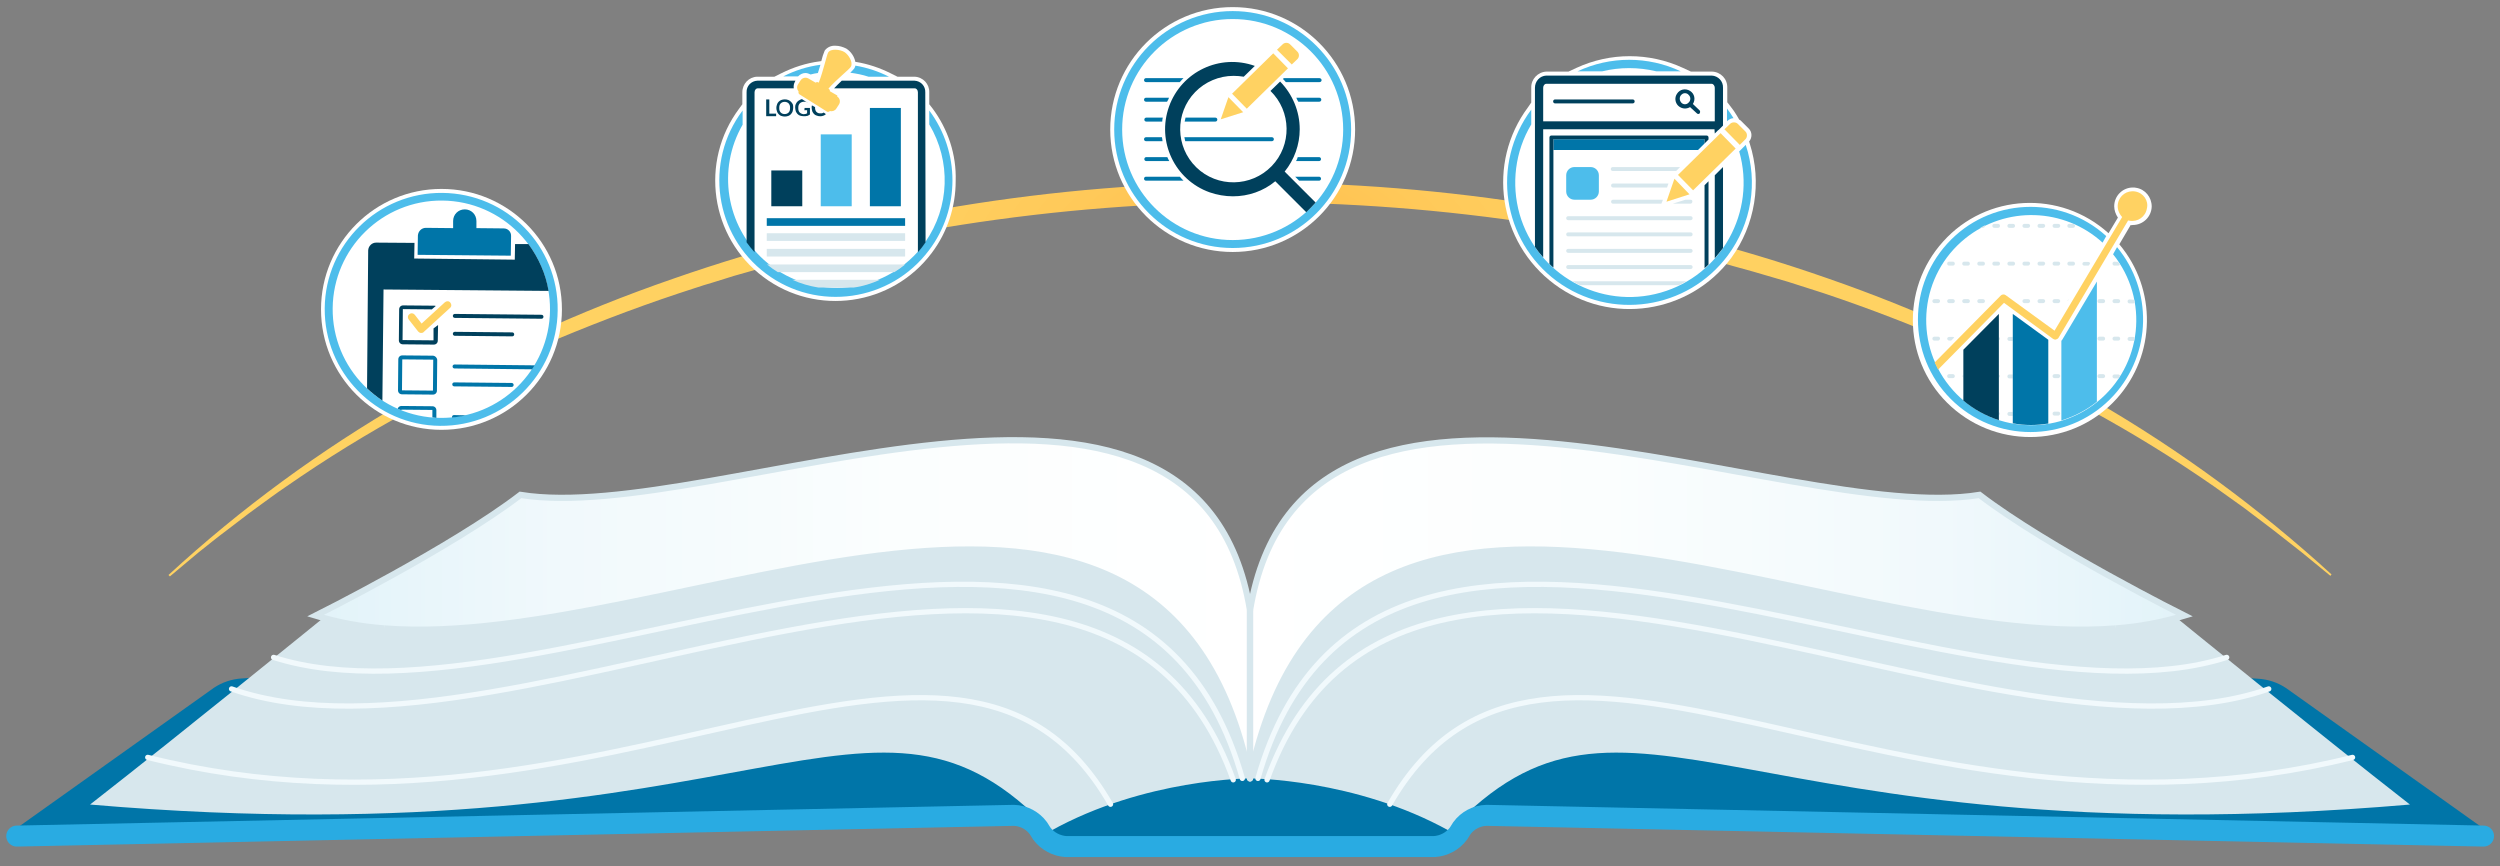 <?xml version="1.0" encoding="UTF-8"?>
<!-- Generator: Adobe Illustrator 24.3.0, SVG Export Plug-In . SVG Version: 6.00 Build 0)  -->
<svg xmlns="http://www.w3.org/2000/svg" xmlns:xlink="http://www.w3.org/1999/xlink" version="1.1" id="Layer_1" x="0px" y="0px" viewBox="0 0 880 305" style="enable-background:new 0 0 880 305;" xml:space="preserve">
<rect x="0" y="0" width="880" height="305" fill="#808080" stroke="none"/>
<style type="text/css">
	.st0{fill:#0075A8;}
	.st1{fill:#D7E7ED;}
	.st2{fill:url(#SVGID_1_);}
	.st3{fill:none;stroke:#29ABE2;stroke-width:7.39;stroke-linecap:round;stroke-miterlimit:10;}
	.st4{fill:url(#SVGID_2_);}
	.st5{fill:none;stroke:#F1F9FC;stroke-width:1.85;stroke-linecap:round;stroke-miterlimit:10;}
	.st6{fill:none;stroke:#D7E7ED;stroke-width:1.85;stroke-linecap:round;stroke-miterlimit:10;}
	.st7{fill:none;stroke:#D7E7ED;stroke-width:2.19;stroke-linejoin:round;}
	.st8{fill:none;stroke:#D7E7ED;stroke-width:2.19;stroke-miterlimit:10;}
	.st9{fill:url(#SVGID_3_);}
	.st10{fill:#FFFFFF;}
	.st11{fill:#4DBDEB;}
	.st12{fill:#00405C;}
	.st13{fill:#FFD262;}
</style>
<path class="st0" d="M804.7,242.2c-3-2-6.4-3.1-10-3.3l-349.2-22.7h-11.1L85.3,238.8c-3.6,0.2-7,1.3-10,3.3L6.6,291  c-2.4,1.8-1.9,3.3,1.1,3.2l349.2-7.2c3.4,0.1,6.6,1.8,8.6,4.5l1.2,1.9c2,2.7,5.2,4.4,8.6,4.6h129.3c3.4-0.2,6.6-1.9,8.6-4.6l1.2-1.9  c2-2.7,5.2-4.4,8.6-4.5l349.2,7.2c3,0.1,3.5-1.4,1.1-3.2L804.7,242.2z"></path>
<path class="st1" d="M848.3,283.2c-33.2-25.9-83.1-66.5-83.1-66.5l-232.8-38.8L486.2,189l-37,27.7L440,274c0,0,37,0,70.2,18.5  C573,225.9,611.8,303.5,848.3,283.2z"></path>
<path class="st1" d="M31.7,283.2c33.2-25.9,83.1-66.5,83.1-66.5l232.8-38.8l46.2,11.1l37,27.7L440,274c0,0-37,0-70.2,18.5  C307,225.9,268.2,303.5,31.7,283.2z"></path>
<linearGradient id="SVGID_1_" gradientUnits="userSpaceOnUse" x1="440" y1="91.514" x2="768.88" y2="91.514" gradientTransform="matrix(1 0 0 -1 0 306)">
	<stop offset="0" style="stop-color:#FFFFFF"></stop>
	<stop offset="0.38" style="stop-color:#FBFEFE"></stop>
	<stop offset="0.73" style="stop-color:#F1F9FC"></stop>
	<stop offset="1" style="stop-color:#E2F3F9"></stop>
</linearGradient>
<path class="st2" d="M696.8,174.2c-68.4,11.1-238.3-72-256.8,40.7V274c33.3-160.7,231-25.9,328.9-57.3  C768.9,216.7,720.8,192.7,696.8,174.2z"></path>
<path class="st3" d="M874.2,294.3l-351-7.3c-3.4,0.1-6.6,1.8-8.6,4.5l-1.2,1.9c-2,2.7-5.2,4.4-8.6,4.6H375.3  c-3.4-0.2-6.6-1.9-8.6-4.6l-1.2-1.9c-2-2.7-5.2-4.4-8.6-4.5l-351,7.3"></path>
<linearGradient id="SVGID_2_" gradientUnits="userSpaceOnUse" x1="111.12" y1="91.514" x2="440" y2="91.514" gradientTransform="matrix(1 0 0 -1 0 306)">
	<stop offset="0" style="stop-color:#E2F3F9"></stop>
	<stop offset="0.27" style="stop-color:#F1F9FC"></stop>
	<stop offset="0.62" style="stop-color:#FBFEFE"></stop>
	<stop offset="1" style="stop-color:#FFFFFF"></stop>
</linearGradient>
<path class="st4" d="M183.2,174.2c68.4,11.1,238.3-72.1,256.8,40.6V274c-33.3-160.7-230.9-25.9-328.9-57.3  C111.1,216.7,159.2,192.7,183.2,174.2z"></path>
<path class="st5" d="M437.3,274c-40.7-143.2-245.4-11.9-341-42.6"></path>
<path class="st5" d="M434.1,274.5c-47.7-132.8-252.2,3.2-352.6-32"></path>
<path class="st5" d="M390.9,283.1c-54.2-94.3-177.4,23.9-338.9-16.5"></path>
<path class="st5" d="M442.8,274c40.7-143.2,245.4-11.9,341-42.6"></path>
<path class="st5" d="M446,274.5c47.7-132.8,252.2,3.2,352.6-32"></path>
<path class="st5" d="M489.2,283.1c54.2-94.3,177.4,23.9,338.9-16.5"></path>
<line class="st6" x1="440" y1="212.1" x2="440" y2="274"></line>
<path class="st7" d="M440,214.8V274c30.7-148.5,201.7-44.7,304.8-52.8"></path>
<path class="st8" d="M744.8,221.2c8.2-0.6,16.2-2.1,24.1-4.5c0,0-48-24-72.1-42.5c-68.4,11.1-238.3-72-256.8,40.7"></path>
<path class="st7" d="M440,214.8V274c-30.7-148.5-201.7-44.7-304.8-52.8"></path>
<path class="st8" d="M135.2,221.2c-8.2-0.6-16.2-2.1-24.1-4.5c0,0,48-24,72.1-42.5c68.4,11.1,238.3-72.1,256.8,40.6"></path>
<radialGradient id="SVGID_3_" cx="440.02" cy="172.78" r="275.436" gradientTransform="matrix(1 0 0 -1 0 306)" gradientUnits="userSpaceOnUse">
	<stop offset="0" style="stop-color:#FF9F2C"></stop>
	<stop offset="6.000000e-02" style="stop-color:#FFAD3B"></stop>
	<stop offset="0.17" style="stop-color:#FFBE4C"></stop>
	<stop offset="0.31" style="stop-color:#FFC959"></stop>
	<stop offset="0.48" style="stop-color:#FFD060"></stop>
	<stop offset="0.9" style="stop-color:#FFD262"></stop>
</radialGradient>
<path class="st9" d="M820.3,202.7l-10-8.2l-10.2-8l-10.3-7.8l-10.5-7.5c-14.1-9.8-28.7-18.8-43.8-27c-15-8.3-30.3-15.9-46-22.7  c-15.7-6.8-31.7-13-47.9-18.4l-12.2-3.9l-12.3-3.6l-12.3-3.4c-4.1-1.1-8.3-2.1-12.4-3.2c-16.6-4-33.4-7.4-50.3-10  C474.4,68.5,405.6,68.6,338,79.2c-16.9,2.6-33.6,6-50.2,10c-2.1,0.5-4.2,1-6.2,1.5l-6.2,1.6c-2.1,0.6-4.1,1.1-6.2,1.7l-6.2,1.8  c-2,0.6-4.1,1.1-6.2,1.8l-6.1,1.9c-2,0.6-4.1,1.2-6.1,1.9l-6.1,2c-16.2,5.4-32.2,11.6-47.9,18.3s-31.1,14.4-46.1,22.6  c-15.1,8.2-29.7,17.2-43.8,27c-3.6,2.4-7,5-10.5,7.5s-6.8,5.2-10.3,7.8s-6.8,5.3-10.2,8l-9.9,8.3l-0.5-0.5  c25.4-23.4,53.4-43.9,83.3-61.2c29.9-17.3,61.4-31.7,94.1-43C301.9,75.4,371,64.3,440,64.2c69,0,138.2,11,203.4,33.8  c32.6,11.3,64.1,25.8,94,43.1c29.9,17.3,57.8,37.8,83.3,61.1L820.3,202.7z"></path>
<g id="Artboards">
	<g id="Full_Color">
		<g id="Blogs">
			<g id="Container_1_">
				<path id="Background_1_" class="st10" d="M615.9,50.5l-0.2-0.7c1.1-1.3,1.1-3.3-0.1-4.5l-2.7-2.7c-0.2-0.2-0.4-0.4-0.7-0.5      l-0.7-1.2c-0.7-1.2-1.5-2.4-2.4-3.5l-1.1-1.4v-5.1c0.1-3.1-2.3-5.6-5.4-5.7h-7.4l-2.8-1.3c-11.9-5.5-25.6-5.5-37.5,0l-2.8,1.3      h-7.7c-3.1,0.1-5.5,2.7-5.4,5.7v5.2l-1.1,1.6c-14.7,19.7-10.5,47.6,9.2,62.3s47.6,10.5,62.3-9.2      C617.8,79.2,620.3,64.2,615.9,50.5L615.9,50.5z"></path>
				<g id="Circle_1_">
					<path id="Circle-03" class="st11" d="M608.1,42.5c0.6-0.5,1.3-0.9,2.1-0.9c-0.7-1.2-1.5-2.3-2.3-3.4v4.5L608.1,42.5z"></path>
					<path id="Circle-02_1_" class="st11" d="M564,25.1c6.2-1.5,12.7-1.5,19,0h8.6c-11.5-5.4-24.8-5.4-36.3,0H564z"></path>
					<path id="Circle-01_1_" class="st11" d="M614.5,51l-1.1,1.1l-1,1l0,0l-0.2,0.2c6.1,21.3-6.3,43.6-27.6,49.7       c-21.3,6.1-43.6-6.3-49.7-27.6c-3-10.6-1.6-22.1,4.1-31.6v-5.2c-14.2,19.1-10.2,46.1,8.9,60.3C567,113,594,109,608.2,89.9       C616.5,78.7,618.9,64.2,614.5,51L614.5,51z"></path>
				</g>
			</g>
			<g id="Illustration_1_">
				<g id="Browser">
					<path id="Search" class="st12" d="M598.2,38.8l-2.3-2.2c1-1.6,0.6-3.6-1-4.6c-1.6-1-3.6-0.6-4.6,1c-0.9,1.3-0.7,3.1,0.4,4.2       c0.6,0.6,1.5,1,2.4,1c0.6,0,1.3-0.2,1.8-0.5l2.4,2.2c0.3,0.3,0.7,0.3,1,0c0,0,0,0,0,0C598.5,39.5,598.5,39,598.2,38.8z        M591.8,36.1c-0.7-0.8-0.7-2,0-2.7c0.4-0.4,0.8-0.6,1.3-0.6c0.5,0,1,0.2,1.3,0.6c0.8,0.7,0.8,2,0,2.7       C593.7,36.9,592.5,36.9,591.8,36.1C591.8,36.1,591.8,36.1,591.8,36.1z"></path>
					<path id="Query" class="st12" d="M574.7,36.4h-27.3c-0.4,0-0.7-0.3-0.7-0.7c0-0.4,0.3-0.7,0.7-0.7h27.3c0.4,0,0.7,0.3,0.7,0.7       C575.4,36.1,575.1,36.4,574.7,36.4z"></path>
					<g id="Container-2_1_">
						<path id="Container-02" class="st12" d="M603.6,61.7v29.2c1-1.2,2-2.4,2.9-3.6V58.8L603.6,61.7z"></path>
						<path id="Container-01" class="st12" d="M603.6,47l1.1-1.1l0.4-0.3l1-1l0.4-0.4V30.9c0.1-2.3-1.7-4.2-4-4.3h-58.2        c-2.3,0.1-4,2-4,4.3v56c0.9,1.3,1.8,2.5,2.9,3.7V45.5h60.3L603.6,47z M543.2,42.7V30.9c0-0.8,0.5-1.4,1.1-1.4h58.2        c0.6,0,1.1,0.7,1.1,1.4v11.8H543.2z"></path>
					</g>
				</g>
				<g id="Blog_Entry">
					<g id="Content">
						<g id="Rows">
							<path id="Line-08" class="st1" d="M593.6,99h-40.1c0.9,0.5,1.8,1,2.7,1.4h34.6C591.8,100.1,592.7,99.5,593.6,99z"></path>
							<path id="Line-07" class="st1" d="M595.1,94.7H552c-0.4,0-0.7-0.3-0.7-0.7c0-0.4,0.3-0.7,0.7-0.7h43.1c0.4,0,0.7,0.3,0.7,0.7         C595.8,94.4,595.5,94.7,595.1,94.7z"></path>
							<path id="Line-06" class="st1" d="M595.1,89H552c-0.4,0-0.7-0.3-0.7-0.7c0-0.4,0.3-0.7,0.7-0.7h43.1c0.4,0,0.7,0.3,0.7,0.7         S595.5,89,595.1,89z"></path>
							<path id="Line-05" class="st1" d="M595.1,83.2H552c-0.4,0-0.7-0.3-0.7-0.7c0-0.4,0.3-0.7,0.7-0.7h43.1c0.4,0,0.7,0.3,0.7,0.7         C595.8,82.9,595.5,83.2,595.1,83.2z"></path>
							<path id="Line-04" class="st1" d="M595.1,77.5H552c-0.4,0-0.7-0.3-0.7-0.7c0-0.4,0.3-0.7,0.7-0.7h43.1c0.4,0,0.7,0.3,0.7,0.7         S595.5,77.5,595.1,77.5z"></path>
							<g id="Line-03">
								<path id="Line-03.2" class="st1" d="M595.1,70.3h-1.8l-4.5,1.4h6.2c0.4,0,0.7-0.3,0.7-0.7C595.8,70.6,595.5,70.3,595.1,70.3          z"></path>
								<path id="Line-03.1" class="st1" d="M585.3,70.5v-0.2h-17.5c-0.4,0-0.7,0.3-0.7,0.7c0,0.4,0.3,0.7,0.7,0.7h17L585.3,70.5z"></path>
							</g>
							<path id="Line-02_1_" class="st1" d="M587.3,64.6h-19.5c-0.4,0-0.7,0.3-0.7,0.7c0,0.4,0.3,0.7,0.7,0.7h19L587.3,64.6z"></path>
							<path id="Line-01_1_" class="st1" d="M588.8,60.2h1.2l1.4-1.4h-23.7c-0.4,0-0.7,0.3-0.7,0.7c0,0.4,0.3,0.7,0.7,0.7H588.8z"></path>
						</g>
						<path id="Image" class="st11" d="M554.2,58.8h5.7c1.6,0,2.9,1.3,2.9,2.9v5.7c0,1.6-1.3,2.9-2.9,2.9h-5.7        c-1.6,0-2.9-1.3-2.9-2.9v-5.7C551.3,60.1,552.6,58.8,554.2,58.8z"></path>
					</g>
					<g id="Title_Bar">
						<polygon class="st0" points="600,50.5 600,49 546.8,49 546.8,52.8 597.7,52.8       "></polygon>
					</g>
					<g id="Page_Outline">
						<path id="Outline-02" class="st12" d="M600,65.2v29.2c0.5-0.4,1-0.9,1.4-1.3V63.8L600,65.2z"></path>
						<path id="Outline-01" class="st12" d="M600,50.5l1.4-1.4v-0.7c0-0.4-0.3-0.7-0.7-0.7h-54.6c-0.4,0-0.7,0.3-0.7,0.7v44.5        c0.5,0.5,0.9,0.9,1.4,1.3V49H600V50.5z"></path>
					</g>
				</g>
				<g id="Pencil">
					
						<rect x="590.4" y="53.1" transform="matrix(0.714 -0.7 0.7 0.714 131.93 436.935)" class="st13" width="21" height="7.6"></rect>
					<path class="st13" d="M612.4,51l2-2c0.7-0.7,0.7-2,0-2.7l-2.7-2.7c-0.7-0.7-2-0.7-2.7,0l-2,1.9L612.4,51z"></path>
					<polygon class="st13" points="586.6,71 594.7,68.4 589.4,62.9      "></polygon>
				</g>
			</g>
		</g>
	</g>
</g>
<g id="Artboards_2_">
	<g id="Full_Color_2_">
		<g id="Branded_Reports">
			<g id="Container_3_">
				<path id="Background_3_" class="st10" d="M328.2,38.1l-1.1-1.4v-4.2c0.1-2.9-2.2-5.4-5.2-5.5h-6l-2.4-1.2      c-3.8-1.9-7.9-3.3-12.2-4h-0.2c-0.4-1.9-1.5-3.6-3.2-4.7c-1.2-0.6-2.5-1-3.8-1c-1.5-0.1-2.9,0.5-3.8,1.7      c-0.5,1.2-0.9,2.4-1.2,3.7l0,0l-0.6,0.1c-4.7,0.6-9.3,2.1-13.5,4.2l-2.4,1.2h-6.1c-2.9,0.1-5.2,2.5-5.2,5.5v4.2l-1.1,1.5      c-14,18.7-10.2,45.3,8.5,59.3c18.7,14,45.3,10.2,59.3-8.5c5.5-7.3,8.4-16.2,8.4-25.3C336.7,54.4,333.7,45.5,328.2,38.1z"></path>
				<g id="Circle_3_">
					<path id="Circle-03_1_" class="st11" d="M301.1,23.1c-0.1,0.4-0.2,0.7-0.4,1c-0.4,0.5-0.9,1-1.4,1.5c2.2,0.3,4.3,0.7,6.4,1.4       h7.2C309.2,25.1,305.2,23.8,301.1,23.1z"></path>
					<path id="Circle-02" class="st11" d="M283.5,25.7c0.6,0,1.2,0.2,1.8,0.5h0.1c0.8-0.2,1.6-0.4,2.5-0.5c0.3-1,0.6-2,0.9-2.9       c-4.6,0.6-9,2-13.1,4.1h5.2C281.6,26.2,282.5,25.7,283.5,25.7z"></path>
					<path id="Circle-01" class="st11" d="M327.1,38.9v4.9c7.7,12.9,7.2,29.1-1.4,41.4c-0.8,1.2-1.8,2.4-2.7,3.5       c-14.2,15.7-38.4,16.9-54.1,2.8c-13.4-12.1-16.5-32-7.5-47.6v-5c-13.6,18.1-9.9,43.8,8.2,57.4s43.8,9.9,57.4-8.2       C338,73.6,338,53.5,327.1,38.9z"></path>
				</g>
			</g>
			<g id="Illustration_3_">
				<g id="Table">
					<g id="Rows_1_">
						<path id="Row-04_1_" class="st1" d="M309.7,98.5h-30.8c2.9,1.3,6,2.2,9.1,2.7h12.6C303.7,100.8,306.8,99.8,309.7,98.5z"></path>
						<path id="Row-03_1_" class="st1" d="M318.6,93.1H270c1.2,1,2.5,1.9,3.8,2.7h41C316.1,95,317.4,94.1,318.6,93.1z"></path>
						<rect id="Row-02_1_" x="269.9" y="87.6" class="st1" width="48.7" height="2.7"></rect>
						<rect id="Row-01_1_" x="269.9" y="82.1" class="st1" width="48.7" height="2.7"></rect>
					</g>
					<rect id="Header" x="269.9" y="76.8" class="st0" width="48.7" height="2.7"></rect>
				</g>
				<g id="Bar_Graph">
					<rect id="Bar-Right_1_" x="306.2" y="38" class="st0" width="10.9" height="34.6"></rect>
					<rect id="Bar-Middle_1_" x="288.9" y="47.3" class="st11" width="10.9" height="25.3"></rect>
					<rect id="Bar-Left_1_" x="271.5" y="60" class="st12" width="10.9" height="12.6"></rect>
				</g>
				<g id="Report_Outline">
					<path id="Outline-Left" class="st12" d="M265.6,88.8V32.5c0-0.8,0.5-1.4,1.1-1.4h12.7c-0.1-0.8,0-1.6,0.4-2.3l0.2-0.4h-13.4       c-2.2,0.1-3.9,1.9-3.8,4.1v52.8C263.7,86.5,264.6,87.7,265.6,88.8z"></path>
					<path id="Outline-Right" class="st12" d="M325.7,32.5c0.1-2.2-1.6-4-3.8-4.1h-25.6c-0.9,0.9-1.9,1.8-2.7,2.7H322       c0.6,0,1.1,0.6,1.1,1.4v56.3c1-1.1,1.9-2.3,2.7-3.5L325.7,32.5z"></path>
				</g>
				<g id="Branding_1_">
					<path id="Stamp_1_" class="st13" d="M294.7,33.6l-2.6-1.5c0.1-0.3-0.1-0.6-0.3-0.8l-0.2-0.1c2.9-3.3,7.4-6.8,7.9-7.7       c0.9-1.5-0.8-4.3-2.3-5.2c-1.5-0.9-4.8-1.3-5.7,0.2c-0.5,0.9-1.7,6.5-3.3,10.6l-0.2-0.1c-0.3-0.2-0.6-0.1-0.9,0.1l-2.6-1.5       c-0.9-0.5-2.1-0.2-2.7,0.7l-0.9,1.4c-0.5,0.8-0.4,1.8,0.2,2.5c-0.1,0.4,0,0.8,0.3,1l9.7,6.1c0.3,0.2,0.7,0.1,1-0.2       c0.9,0.2,1.8-0.1,2.3-0.9l0.9-1.4c0.6-0.9,0.4-2.2-0.6-2.8C294.8,33.7,294.7,33.6,294.7,33.6z"></path>
					<g id="Logo_1_">
						<path class="st12" d="M270.8,40h2.4v0.9h-3.5V35h1.1V40z"></path>
						<path class="st12" d="M279.2,38c0,0.4-0.1,0.8-0.2,1.2c-0.1,0.4-0.4,0.7-0.6,1c-0.3,0.3-0.6,0.5-0.9,0.6        c-0.8,0.3-1.7,0.3-2.5,0c-0.4-0.1-0.7-0.4-0.9-0.6c-0.3-0.3-0.5-0.6-0.6-1c-0.3-0.8-0.3-1.6,0-2.4c0.1-0.4,0.3-0.7,0.6-1        c0.3-0.3,0.6-0.5,0.9-0.6c0.8-0.3,1.7-0.3,2.5,0c0.7,0.3,1.3,0.9,1.6,1.6C279.2,37.1,279.2,37.5,279.2,38z M278.1,38        c0-0.3,0-0.6-0.1-0.9c-0.1-0.2-0.2-0.5-0.4-0.7c-0.2-0.2-0.4-0.3-0.6-0.4c-0.5-0.2-1.1-0.2-1.6,0c-0.2,0.1-0.4,0.2-0.6,0.4        c-0.2,0.2-0.3,0.4-0.4,0.7c-0.1,0.3-0.1,0.6-0.1,0.9c0,0.3,0,0.6,0.1,0.9c0.1,0.2,0.2,0.5,0.4,0.7c0.2,0.2,0.4,0.3,0.6,0.4        c0.5,0.2,1.1,0.2,1.6,0c0.2-0.1,0.4-0.2,0.6-0.4c0.2-0.2,0.3-0.4,0.4-0.7C278.1,38.5,278.1,38.3,278.1,38L278.1,38z"></path>
						<path class="st12" d="M283.1,38.6c0,0,0,0.1,0,0.2c0.1,0,0.1,0,0.2,0h0.8v1.1c-0.2,0.1-0.3,0.1-0.5,0.2        c-0.2,0-0.4,0.1-0.7,0.1c-0.3,0-0.5-0.1-0.8-0.2c-0.2-0.1-0.4-0.2-0.6-0.4c-0.2-0.2-0.3-0.4-0.4-0.7c-0.1-0.3-0.1-0.6-0.1-0.9        c0-0.3,0-0.6,0.1-0.9c0.1-0.2,0.2-0.5,0.4-0.7c0.2-0.2,0.4-0.3,0.6-0.4c0.3-0.1,0.5-0.2,0.8-0.2c0.2,0,0.3,0,0.5,0l0.4,0.1        L284,36l0.3,0.2c0.1,0,0.1,0.1,0.2,0.1l-2.2-1.4c-0.2,0-0.4,0.1-0.6,0.2c-0.7,0.3-1.3,0.8-1.6,1.6c-0.2,0.4-0.2,0.8-0.2,1.2        c0,0.4,0.1,0.8,0.2,1.2c0.1,0.4,0.4,0.7,0.6,1c0.3,0.3,0.6,0.5,0.9,0.6c0.4,0.1,0.8,0.2,1.2,0.2c0.2,0,0.5,0,0.7,0l0.6-0.1        c0.2,0,0.4-0.1,0.5-0.2c0.2-0.1,0.3-0.2,0.5-0.3V38h-1.9V38.6z"></path>
						<path class="st12" d="M290.5,40l-0.6-0.4c-0.1,0.1-0.2,0.2-0.3,0.2c-0.2,0.1-0.5,0.1-0.8,0.1c-0.3,0-0.5,0-0.8-0.1        c-0.2-0.1-0.4-0.2-0.6-0.4c-0.2-0.2-0.3-0.4-0.4-0.7c-0.1-0.3-0.1-0.6-0.1-0.9c0,0,0-0.1,0-0.1l-1.1-0.6        c-0.1,0.2-0.1,0.5-0.1,0.8c0,0.4,0.1,0.8,0.2,1.2c0.1,0.4,0.4,0.7,0.6,1c0.3,0.3,0.6,0.5,1,0.6c0.8,0.3,1.7,0.3,2.4,0        c0.3-0.1,0.6-0.3,0.8-0.5C290.7,40.2,290.6,40.1,290.5,40z"></path>
					</g>
				</g>
			</g>
		</g>
	</g>
</g>
<g id="Artboards_1_">
	<g id="Full_Color_1_">
		<g id="Custom_Searches">
			<g id="Container_2_">
				<circle id="Background_2_" class="st10" cx="433.9" cy="45.6" r="43.1"></circle>
				<path id="Circle_2_" class="st11" d="M433.9,6.7c21.5,0,38.9,17.4,38.9,38.9s-17.4,38.9-38.9,38.9C412.4,84.5,395,67,395,45.6      S412.4,6.7,433.9,6.7 M433.9,3.9c-23,0-41.7,18.7-41.7,41.7s18.7,41.7,41.7,41.7c23,0,41.7-18.7,41.7-41.7S456.9,3.9,433.9,3.9z      "></path>
			</g>
			<g id="Illustration_2_">
				<g id="Lines_1_">
					<g id="Row-06_1_">
						<path id="Row-06.2" class="st0" d="M457.3,63.6h7c0.4,0,0.7-0.3,0.7-0.7s-0.3-0.7-0.7-0.7h-8.4L457.3,63.6z"></path>
						<path id="Row-06.1" class="st0" d="M415.3,62.2h-11.9c-0.4,0-0.7,0.3-0.7,0.7s0.3,0.7,0.7,0.7h13.2        C416.2,63.2,415.7,62.7,415.3,62.2z"></path>
					</g>
					<g id="Row-05_1_">
						<path id="Row-05.2" class="st0" d="M456.2,56.7h8.1c0.4,0,0.7-0.3,0.7-0.7s-0.3-0.7-0.7-0.7h-7.5        C456.7,55.8,456.5,56.2,456.2,56.7z"></path>
						<path id="Row-05.1" class="st0" d="M410.9,55.3h-7.4c-0.4,0-0.7,0.3-0.7,0.7s0.3,0.7,0.7,0.7h8.1        C411.3,56.2,411.1,55.8,410.9,55.3z"></path>
					</g>
					<g id="Row-04_2_">
						<path id="Row-04.2" class="st0" d="M447.7,49.7c0.4,0,0.7-0.3,0.7-0.7s-0.3-0.7-0.7-0.7h-30.8c0.1,0.5,0.2,0.9,0.3,1.4H447.7z        "></path>
						<path id="Row-04.1" class="st0" d="M409,48.3h-5.6c-0.4,0-0.7,0.3-0.7,0.7s0.3,0.7,0.7,0.7h5.8        C409.2,49.3,409.1,48.8,409,48.3z"></path>
					</g>
					<g id="Row-03_2_">
						<path id="Row-03.2" class="st0" d="M427.8,42.8c0.4,0,0.7-0.3,0.7-0.7s-0.3-0.7-0.7-0.7h-10.5c-0.1,0.5-0.2,0.9-0.3,1.4H427.8        z"></path>
						<path id="Row-03.1" class="st0" d="M409.3,41.4h-5.8c-0.4,0-0.7,0.3-0.7,0.7s0.3,0.7,0.7,0.7h5.6        C409.1,42.3,409.2,41.9,409.3,41.4z"></path>
					</g>
					<g id="Row-02_2_">
						<path id="Row-02.2" class="st0" d="M457,35.8h7.4c0.4,0,0.7-0.3,0.7-0.7s-0.3-0.7-0.7-0.7h-8.1        C456.5,34.9,456.7,35.4,457,35.8z"></path>
						<path id="Row-02.1" class="st0" d="M411.5,34.4h-8.1c-0.4,0-0.7,0.3-0.7,0.7s0.3,0.7,0.7,0.7h7.4        C411.1,35.4,411.3,34.9,411.5,34.4z"></path>
					</g>
					<g id="Row-01_2_">
						<path id="Row-01.2" class="st0" d="M464.4,27.5h-12.5l-0.3,0.3c0.3,0.3,0.7,0.7,1,1.1h11.9c0.4,0,0.7-0.3,0.7-0.7        S464.8,27.5,464.4,27.5L464.4,27.5z"></path>
						<path id="Row-01.1" class="st0" d="M416.6,27.5h-13.2c-0.4,0-0.7,0.3-0.7,0.7s0.3,0.7,0.7,0.7h11.9        C415.7,28.4,416.2,27.9,416.6,27.5z"></path>
					</g>
				</g>
				<path id="Search_1_" class="st12" d="M463.1,71.3l-10.9-10.9c3.4-4.2,5.3-9.5,5.3-14.9c0-6.3-2.5-12.3-6.9-16.8l-3.4,3.3      c7.4,7.2,7.6,19.1,0.4,26.5s-19.1,7.6-26.5,0.4c-7.4-7.2-7.6-19.1-0.4-26.5c3.5-3.6,8.4-5.7,13.5-5.7c1.2,0,2.4,0.1,3.6,0.3      l3.9-3.8c-12.3-4.4-25.8,2-30.2,14.3c-4.4,12.3,2,25.8,14.3,30.2c2.6,0.9,5.4,1.4,8.2,1.4c5.4,0,10.7-1.8,14.9-5.3l10.9,10.9      C460.9,73.7,462,72.5,463.1,71.3z"></path>
				<g id="Pencil_1_">
					<polygon id="Tip" class="st13" points="437.6,39.5 432.4,34.2 429.7,42      "></polygon>
					
						<rect id="Body" x="433.4" y="24.8" transform="matrix(0.714 -0.7 0.7 0.714 106.88 318.653)" class="st13" width="20.3" height="7.4"></rect>
					<path id="Eraser" class="st13" d="M456.7,20.8c0.7-0.7,0.7-1.9,0-2.6l-2.6-2.6c-0.7-0.7-1.9-0.7-2.6,0l-2,1.9l5.2,5.2       L456.7,20.8z"></path>
				</g>
			</g>
		</g>
	</g>
</g>
<g id="Artboards_3_">
	<g id="Full_Color_3_">
		<g id="Page_Optimization_Checklist">
			<g id="Container">
				<circle id="Background" class="st10" cx="155.4" cy="108.9" r="42.4"></circle>
				<path id="Circle" class="st11" d="M155.7,70.6c21.1,0.2,38.1,17.5,37.9,38.6s-17.5,38.1-38.6,37.9s-38.1-17.5-37.9-38.6      C117.3,87.4,134.6,70.4,155.7,70.6 M155.7,67.9c-22.6-0.2-41.2,18-41.4,40.6s18,41.2,40.6,41.4s41.2-18,41.4-40.6      C196.6,86.6,178.4,68.1,155.7,67.9z"></path>
			</g>
			<g id="Illustration">
				<path id="Clipboard" class="st12" d="M181.3,85.9l-0.1,5.5L145.8,91l0.1-5.5l-13.5-0.1c-1.5,0-2.7,1.2-2.8,2.7l-0.4,48.6      c1.7,1.6,3.5,3,5.4,4.3l0.4-39.1l58.1,0.5c-1-6-3.5-11.6-7.1-16.5L181.3,85.9z"></path>
				<g id="Deselected">
					<g id="Row-03">
						<path id="Line-01" class="st0" d="M159.8,146.1c-0.4,0-0.7,0.3-0.7,0.7c0,0.1,0,0.1,0,0.2c1.7-0.2,3.3-0.4,4.9-0.8        L159.8,146.1z"></path>
						<path id="Box" class="st0" d="M153.6,147.1l0-2.7c0-0.8-0.6-1.4-1.4-1.4l-10.9-0.1c-0.6,0-1.2,0.4-1.3,1l1.3,0.5l0-0.2        l10.9,0.1l0,2.6L153.6,147.1z"></path>
					</g>
					<g id="Row-02">
						<path id="Line-02" class="st0" d="M180.1,136.2l-20.2-0.2c-0.4,0-0.7-0.3-0.7-0.7c0-0.4,0.3-0.7,0.7-0.7l20.2,0.2        c0.4,0,0.7,0.3,0.7,0.7C180.8,135.9,180.5,136.2,180.1,136.2z"></path>
						<path id="Line-01-2" class="st0" d="M159.3,129c0,0.4,0.3,0.7,0.7,0.7l27.3,0.3l0.9-1.4l-28.2-0.3        C159.6,128.3,159.3,128.6,159.3,129z"></path>
						<path id="Box-2" class="st0" d="M152.5,126.6l-0.1,10.9l-10.9-0.1l0.1-10.9L152.5,126.6 M152.5,125.2l-10.9-0.1        c-0.8,0-1.4,0.6-1.4,1.4l-0.1,10.9c0,0.8,0.6,1.4,1.4,1.4l10.9,0.1c0.8,0,1.4-0.6,1.4-1.4l0.1-10.9        C153.8,125.9,153.2,125.3,152.5,125.2z"></path>
					</g>
				</g>
				<g id="Selected">
					<g id="Lines">
						<path id="Line-02-2" class="st12" d="M180.3,118.4l-20.2-0.2c-0.4,0-0.7-0.3-0.7-0.7c0-0.4,0.3-0.7,0.7-0.7l20.2,0.2        c0.4,0,0.7,0.3,0.7,0.7C181,118.1,180.7,118.4,180.3,118.4z"></path>
						<path id="Line-01-3" class="st12" d="M190.6,112.2l-30.5-0.3c-0.4,0-0.7-0.3-0.7-0.7c0-0.4,0.3-0.7,0.7-0.7l30.5,0.3        c0.4,0,0.7,0.3,0.7,0.7C191.3,111.9,191,112.2,190.6,112.2z"></path>
					</g>
					<g id="Checkbox">
						<path id="Check" class="st13" d="M148.3,117.2l-0.1,0c-0.4,0-0.7-0.2-1-0.5l-3.3-4.2c-0.5-0.6-0.4-1.5,0.2-1.9c0,0,0,0,0,0        c0.6-0.5,1.4-0.4,1.9,0.2l2.4,3.1l8.2-7.5c0.6-0.5,1.4-0.5,1.9,0.1c0.5,0.6,0.5,1.4-0.1,1.9l-9.3,8.5        C149,117.1,148.6,117.2,148.3,117.2z"></path>
						<path id="Box-3" class="st12" d="M152.6,115.6l0,4.2l-10.9-0.1l0.1-10.9l10.2,0.1l1.4-1.2c-0.2-0.1-0.4-0.1-0.6-0.1l-10.9-0.1        c-0.8,0-1.4,0.6-1.4,1.4l-0.1,10.9c0,0.8,0.6,1.4,1.4,1.4l10.9,0.1c0.8,0,1.4-0.6,1.4-1.4l0.1-5.5L152.6,115.6z"></path>
					</g>
				</g>
				<path id="Clip" class="st0" d="M177.3,80.4l-9.6-0.1l0-2.5c0-2.3-1.8-4.1-4.1-4.1l0,0c-2.3,0-4.1,1.8-4.1,4.1l0,2.5l-9.6-0.1      c-1.5,0-2.7,1.2-2.8,2.7l-0.1,6.8l32.8,0.3l0.1-6.8C180,81.6,178.8,80.4,177.3,80.4z"></path>
			</g>
		</g>
	</g>
</g>
<g id="Artboards_4_">
	<g id="Full_Color_4_">
		<g id="Traffic">
			<g id="Container_4_">
				<path id="Background_4_" class="st10" d="M750.7,79.2c3.7,0,6.6-2.9,6.7-6.5c0-3.3-2.3-6.1-5.5-6.6c-0.4-0.1-0.8-0.1-1.1-0.1      c-3.7,0-6.6,3-6.6,6.6c0,1.4,0.5,2.8,1.3,4l-3.3,5.5c-16.9-15.3-43-14-58.2,2.9c-15.3,16.9-14,43,2.9,58.2s43,14,58.2-2.9      c13.8-15.3,14.2-38.5,0.9-54.3l4-6.8C750.2,79.3,750.4,79.3,750.7,79.2z"></path>
				<path id="Circle_4_" class="st11" d="M743.8,89.5c12.8,15.9,10.3,39.2-5.6,52c-15.9,12.8-39.2,10.3-52-5.6      c-12.8-15.9-10.3-39.2,5.6-52c14.3-11.5,34.8-10.8,48.3,1.5l1.3-2.3c-16.2-14.7-41.3-13.5-56,2.7c-14.7,16.2-13.5,41.3,2.7,56      s41.3,13.5,56-2.7c13.3-14.7,13.7-36.9,1.1-52.1L743.8,89.5z"></path>
			</g>
			<g id="Illustration_4_">
				<g id="Grid">
					<g id="Row-06">
						<path id="Dash-09" class="st1" d="M724.5,146.3h-1.3c-0.4,0-0.7-0.3-0.7-0.7c0-0.4,0.3-0.7,0.7-0.7h1.3c0.4,0,0.7,0.3,0.7,0.7        C725.1,146,724.8,146.3,724.5,146.3z"></path>
						<path id="Dash-06" class="st1" d="M708.5,145h-1.2c-0.4,0-0.7,0.3-0.7,0.7c0,0.4,0.3,0.7,0.7,0.7h1.2V145z"></path>
						<path id="Dash-05" class="st1" d="M703.5,145v1.2c0.3-0.1,0.5-0.5,0.4-0.8C703.9,145.3,703.7,145.1,703.5,145z"></path>
					</g>
					<g id="Row-05">
						<path id="Dash-13" class="st1" d="M745.6,131.8h-1.3c-0.4,0-0.7,0.3-0.7,0.7c0,0.4,0.3,0.7,0.7,0.7h1.4        c0.2-0.3,0.4-0.6,0.6-0.9C746.1,132,745.9,131.8,745.6,131.8z"></path>
						<path id="Dash-12" class="st1" d="M740.3,133.1H739c-0.4,0-0.7-0.3-0.7-0.7c0-0.4,0.3-0.7,0.7-0.7h1.3c0.4,0,0.7,0.3,0.7,0.7        C741,132.8,740.7,133.1,740.3,133.1z"></path>
						<path id="Dash-09-2" class="st1" d="M724.5,133.1h-1.3c-0.4,0-0.7-0.3-0.7-0.7c0-0.4,0.3-0.7,0.7-0.7h1.3        c0.4,0,0.7,0.3,0.7,0.7C725.1,132.8,724.8,133.1,724.5,133.1z"></path>
						<path id="Dash-06-2" class="st1" d="M708.5,131.8h-1.2c-0.4,0-0.7,0.3-0.7,0.7c0,0.4,0.3,0.7,0.7,0.7h1.2V131.8z"></path>
						<path id="Dash-05-2" class="st1" d="M703.5,131.8v1.2c0.3-0.1,0.5-0.5,0.4-0.8C703.9,132.1,703.7,131.9,703.5,131.8z"></path>
						<path id="Dash-03" class="st1" d="M691.1,131.9c-0.2,0.1-0.3,0.3-0.3,0.5c0,0.2,0.1,0.4,0.3,0.5V131.9z"></path>
						<path id="Dash-02" class="st1" d="M687.4,133.1h-1.3c-0.4,0-0.7-0.3-0.7-0.7c0-0.4,0.3-0.7,0.7-0.7h1.3c0.4,0,0.7,0.3,0.7,0.7        C688.1,132.8,687.8,133.1,687.4,133.1z"></path>
					</g>
					<g id="Row-04">
						<path id="Dash-14" class="st1" d="M750.9,118.6h-1.3c-0.4,0-0.7,0.3-0.7,0.7c0,0.4,0.3,0.7,0.7,0.7h1.3c0.1,0,0.2,0,0.3,0        c0.1-0.4,0.1-0.7,0.2-1.1C751.2,118.7,751.1,118.6,750.9,118.6z"></path>
						<path id="Dash-13-2" class="st1" d="M745.6,119.9h-1.3c-0.4,0-0.7-0.3-0.7-0.7c0-0.4,0.3-0.7,0.7-0.7h1.3        c0.4,0,0.7,0.3,0.7,0.7C746.3,119.6,746,119.9,745.6,119.9z"></path>
						<path id="Dash-12-2" class="st1" d="M740.3,119.9H739c-0.4,0-0.7-0.3-0.7-0.7c0-0.4,0.3-0.7,0.7-0.7h1.3        c0.4,0,0.7,0.3,0.7,0.7C741,119.6,740.7,119.9,740.3,119.9z"></path>
						<path id="Dash-06-3" class="st1" d="M708.5,118.6h-1.2c-0.4,0-0.7,0.3-0.7,0.7c0,0.4,0.3,0.7,0.7,0.7h1.2V118.6z"></path>
						<path id="Dash-05-3" class="st1" d="M703.6,118.6v1.2c0.3-0.1,0.5-0.5,0.3-0.9C703.8,118.8,703.7,118.7,703.6,118.6z"></path>
						<path id="Dash-02-2" class="st1" d="M686.1,119.9h0.7l1.1-1.1c-0.1-0.1-0.3-0.2-0.5-0.2h-1.3c-0.4,0-0.7,0.3-0.7,0.7        C685.5,119.6,685.8,119.9,686.1,119.9z"></path>
						<path id="Dash-01" class="st1" d="M682.2,119.9h-1.3c-0.4,0-0.7-0.3-0.7-0.7c0-0.4,0.3-0.7,0.7-0.7h1.3c0.4,0,0.7,0.3,0.7,0.7        C682.8,119.6,682.5,119.9,682.2,119.9z"></path>
					</g>
					<g id="Row-03_3_">
						<path id="Dash-14-2" class="st1" d="M749.6,105.4c-0.4,0-0.7,0.3-0.7,0.7s0.3,0.7,0.7,0.7h1.3c0.2,0,0.3-0.1,0.5-0.2        c0-0.4-0.1-0.7-0.2-1.1c-0.1,0-0.2,0-0.3,0L749.6,105.4z"></path>
						<path id="Dash-13-3" class="st1" d="M745.6,106.7h-1.3c-0.4,0-0.7-0.3-0.7-0.7s0.3-0.7,0.7-0.7h1.3c0.4,0,0.7,0.3,0.7,0.7        S746,106.7,745.6,106.7z"></path>
						<path id="Dash-12-3" class="st1" d="M740.3,106.7H739c-0.4,0-0.7-0.3-0.7-0.7s0.3-0.7,0.7-0.7h1.3c0.4,0,0.7,0.3,0.7,0.7        S740.7,106.7,740.3,106.7z"></path>
						<path id="Dash-10" class="st1" d="M728.2,105.4c-0.3,0.1-0.4,0.3-0.4,0.6l0,0L728.2,105.4z"></path>
						<path id="Dash-09-3" class="st1" d="M724.5,106.7h-1.3c-0.4,0-0.7-0.3-0.7-0.7s0.3-0.7,0.7-0.7h1.3c0.4,0,0.7,0.3,0.7,0.7        S724.8,106.7,724.5,106.7z"></path>
						<path id="Dash-08" class="st1" d="M719.2,106.7h-1.3c-0.4,0-0.7-0.3-0.7-0.7s0.3-0.7,0.7-0.7h1.3c0.4,0,0.7,0.3,0.7,0.7        S719.5,106.7,719.2,106.7z"></path>
						<path id="Dash-07" class="st1" d="M713.9,106.7h-1.3c-0.4,0-0.7-0.3-0.7-0.7s0.3-0.7,0.7-0.7h1.3c0.4,0,0.7,0.3,0.7,0.7        S714.2,106.7,713.9,106.7z"></path>
						<path id="Dash-04" class="st1" d="M698,106.7h-1.3c-0.4,0-0.7-0.3-0.7-0.7s0.3-0.7,0.7-0.7h1.3c0.4,0,0.7,0.3,0.7,0.7        S698.4,106.7,698,106.7z"></path>
						<path id="Dash-03-2" class="st1" d="M692.7,106.7h-1.3c-0.4,0-0.7-0.3-0.7-0.7s0.3-0.7,0.7-0.7h1.3c0.4,0,0.7,0.3,0.7,0.7        S693.1,106.7,692.7,106.7z"></path>
						<path id="Dash-02-3" class="st1" d="M687.4,106.7h-1.3c-0.4,0-0.7-0.3-0.7-0.7s0.3-0.7,0.7-0.7h1.3c0.4,0,0.7,0.3,0.7,0.7        S687.8,106.7,687.4,106.7z"></path>
						<path id="Dash-01-2" class="st1" d="M682.2,106.7h-1.3c-0.4,0-0.7-0.3-0.7-0.7s0.3-0.7,0.7-0.7h1.3c0.4,0,0.7,0.3,0.7,0.7        S682.5,106.7,682.2,106.7z"></path>
					</g>
					<g id="Row-02_3_">
						<path id="Dash-13-4" class="st1" d="M744.3,92.1c-0.4,0-0.7,0.3-0.7,0.7c0,0.4,0.3,0.7,0.7,0.7h1.3c0.3,0,0.5-0.2,0.6-0.4        l-0.6-0.9L744.3,92.1L744.3,92.1z"></path>
						<path id="Dash-11" class="st1" d="M733.7,93.5h1.3c0.1,0,0.2,0,0.3-0.1l0.4-0.6c0-0.4-0.3-0.6-0.7-0.6h-1.3        c-0.4,0-0.7,0.3-0.7,0.7C733,93.2,733.3,93.5,733.7,93.5z"></path>
						<path id="Dash-10-2" class="st1" d="M729.7,93.5h-1.3c-0.4,0-0.7-0.3-0.7-0.7c0-0.4,0.3-0.7,0.7-0.7h1.3        c0.4,0,0.7,0.3,0.7,0.7C730.4,93.2,730.1,93.5,729.7,93.5z"></path>
						<path id="Dash-09-4" class="st1" d="M724.5,93.5h-1.3c-0.4,0-0.7-0.3-0.7-0.7c0-0.4,0.3-0.7,0.7-0.7h1.3        c0.4,0,0.7,0.3,0.7,0.7C725.1,93.2,724.8,93.5,724.5,93.5z"></path>
						<path id="Dash-08-2" class="st1" d="M719.2,93.5h-1.3c-0.4,0-0.7-0.3-0.7-0.7c0-0.4,0.3-0.7,0.7-0.7h1.3        c0.4,0,0.7,0.3,0.7,0.7C719.8,93.2,719.5,93.5,719.2,93.5z"></path>
						<path id="Dash-07-2" class="st1" d="M713.9,93.5h-1.3c-0.4,0-0.7-0.3-0.7-0.7c0-0.4,0.3-0.7,0.7-0.7h1.3        c0.4,0,0.7,0.3,0.7,0.7C714.5,93.2,714.2,93.5,713.9,93.5z"></path>
						<path id="Dash-06-4" class="st1" d="M708.6,93.5h-1.3c-0.4,0-0.7-0.3-0.7-0.7c0-0.4,0.3-0.7,0.7-0.7h1.3        c0.4,0,0.7,0.3,0.7,0.7C709.3,93.2,709,93.5,708.6,93.5z"></path>
						<path id="Dash-05-4" class="st1" d="M703.3,93.5H702c-0.4,0-0.7-0.3-0.7-0.7c0-0.4,0.3-0.7,0.7-0.7h1.3c0.4,0,0.7,0.3,0.7,0.7        C704,93.2,703.7,93.5,703.3,93.5z"></path>
						<path id="Dash-04-2" class="st1" d="M698,93.5h-1.3c-0.4,0-0.7-0.3-0.7-0.7c0-0.4,0.3-0.7,0.7-0.7h1.3c0.4,0,0.7,0.3,0.7,0.7        C698.7,93.2,698.4,93.5,698,93.5z"></path>
						<path id="Dash-03-3" class="st1" d="M692.7,93.5h-1.3c-0.4,0-0.7-0.3-0.7-0.7c0-0.4,0.3-0.7,0.7-0.7h1.3        c0.4,0,0.7,0.3,0.7,0.7C693.4,93.2,693.1,93.5,692.7,93.5z"></path>
						<path id="Dash-02-4" class="st1" d="M687.4,93.5h-1.3c-0.4,0-0.7-0.3-0.7-0.7c0-0.4,0.3-0.7,0.7-0.7h1.3        c0.4,0,0.7,0.3,0.7,0.7C688.1,93.2,687.8,93.5,687.4,93.5z"></path>
					</g>
					<g id="Row-01">
						<path id="Dash-10-3" class="st1" d="M729.7,80.2h-1.3c-0.4,0-0.7-0.3-0.7-0.7s0.3-0.7,0.7-0.7h1.3c0.4,0,0.7,0.3,0.7,0.7        S730.1,80.2,729.7,80.2z"></path>
						<path id="Dash-09-5" class="st1" d="M724.5,80.2h-1.3c-0.4,0-0.7-0.3-0.7-0.7s0.3-0.7,0.7-0.7h1.3c0.4,0,0.7,0.3,0.7,0.7        S724.8,80.2,724.5,80.2z"></path>
						<path id="Dash-08-3" class="st1" d="M719.2,80.2h-1.3c-0.4,0-0.7-0.3-0.7-0.7s0.3-0.7,0.7-0.7h1.3c0.4,0,0.7,0.3,0.7,0.7        S719.5,80.2,719.2,80.2z"></path>
						<path id="Dash-07-3" class="st1" d="M713.9,80.2h-1.3c-0.4,0-0.7-0.3-0.7-0.7s0.3-0.7,0.7-0.7h1.3c0.4,0,0.7,0.3,0.7,0.7        S714.2,80.2,713.9,80.2z"></path>
						<path id="Dash-06-5" class="st1" d="M708.6,80.2h-1.3c-0.4,0-0.7-0.3-0.7-0.7s0.3-0.7,0.7-0.7h1.3c0.4,0,0.7,0.3,0.7,0.7        S709,80.2,708.6,80.2z"></path>
						<path id="Dash-05-5" class="st1" d="M703.3,80.2H702c-0.4,0-0.7-0.3-0.7-0.7s0.3-0.7,0.7-0.7h1.3c0.4,0,0.7,0.3,0.7,0.7        S703.7,80.2,703.3,80.2z"></path>
						<path id="Dash-04-3" class="st1" d="M698,80.2c0.4,0,0.7-0.3,0.7-0.7c0-0.1,0-0.1,0-0.2c-0.6,0.3-1.1,0.6-1.7,0.9H698z"></path>
					</g>
				</g>
				<g id="Bar_Chart">
					<path id="Bar-Right" class="st11" d="M725.9,119.6c-0.1,0.1-0.2,0.2-0.3,0.4V148c4.5-1.4,8.8-3.6,12.5-6.6V99.1L725.9,119.6z"></path>
					<path id="Bar-Middle" class="st0" d="M708.5,110.5v38.5c2.1,0.4,4.2,0.6,6.4,0.6c2,0,4.1-0.2,6.1-0.5v-29.5L708.5,110.5z"></path>
					<g id="Bar-Left">
						<path class="st12" d="M691.1,123.1V141c3.7,3.1,7.9,5.4,12.5,6.9v-37.4L691.1,123.1z"></path>
					</g>
				</g>
				<path id="Line" class="st13" d="M751.6,67.4c-2.9-0.5-5.6,1.4-6.1,4.3c-0.3,1.7,0.3,3.4,1.5,4.7l-23.8,40L706,103.9      c-0.5-0.4-1.3-0.3-1.7,0.1L681,127.6c0.4,0.8,0.8,1.7,1.2,2.5l23.2-23.5l17.3,12.7c0.3,0.2,0.7,0.3,1,0.2      c0.4-0.1,0.7-0.3,0.9-0.6l24.5-41.3l0.5,0.1c2.9,0.5,5.6-1.4,6.1-4.3C756.4,70.7,754.5,67.9,751.6,67.4      C751.6,67.4,751.6,67.4,751.6,67.4z"></path>
			</g>
		</g>
	</g>
</g>
</svg>
